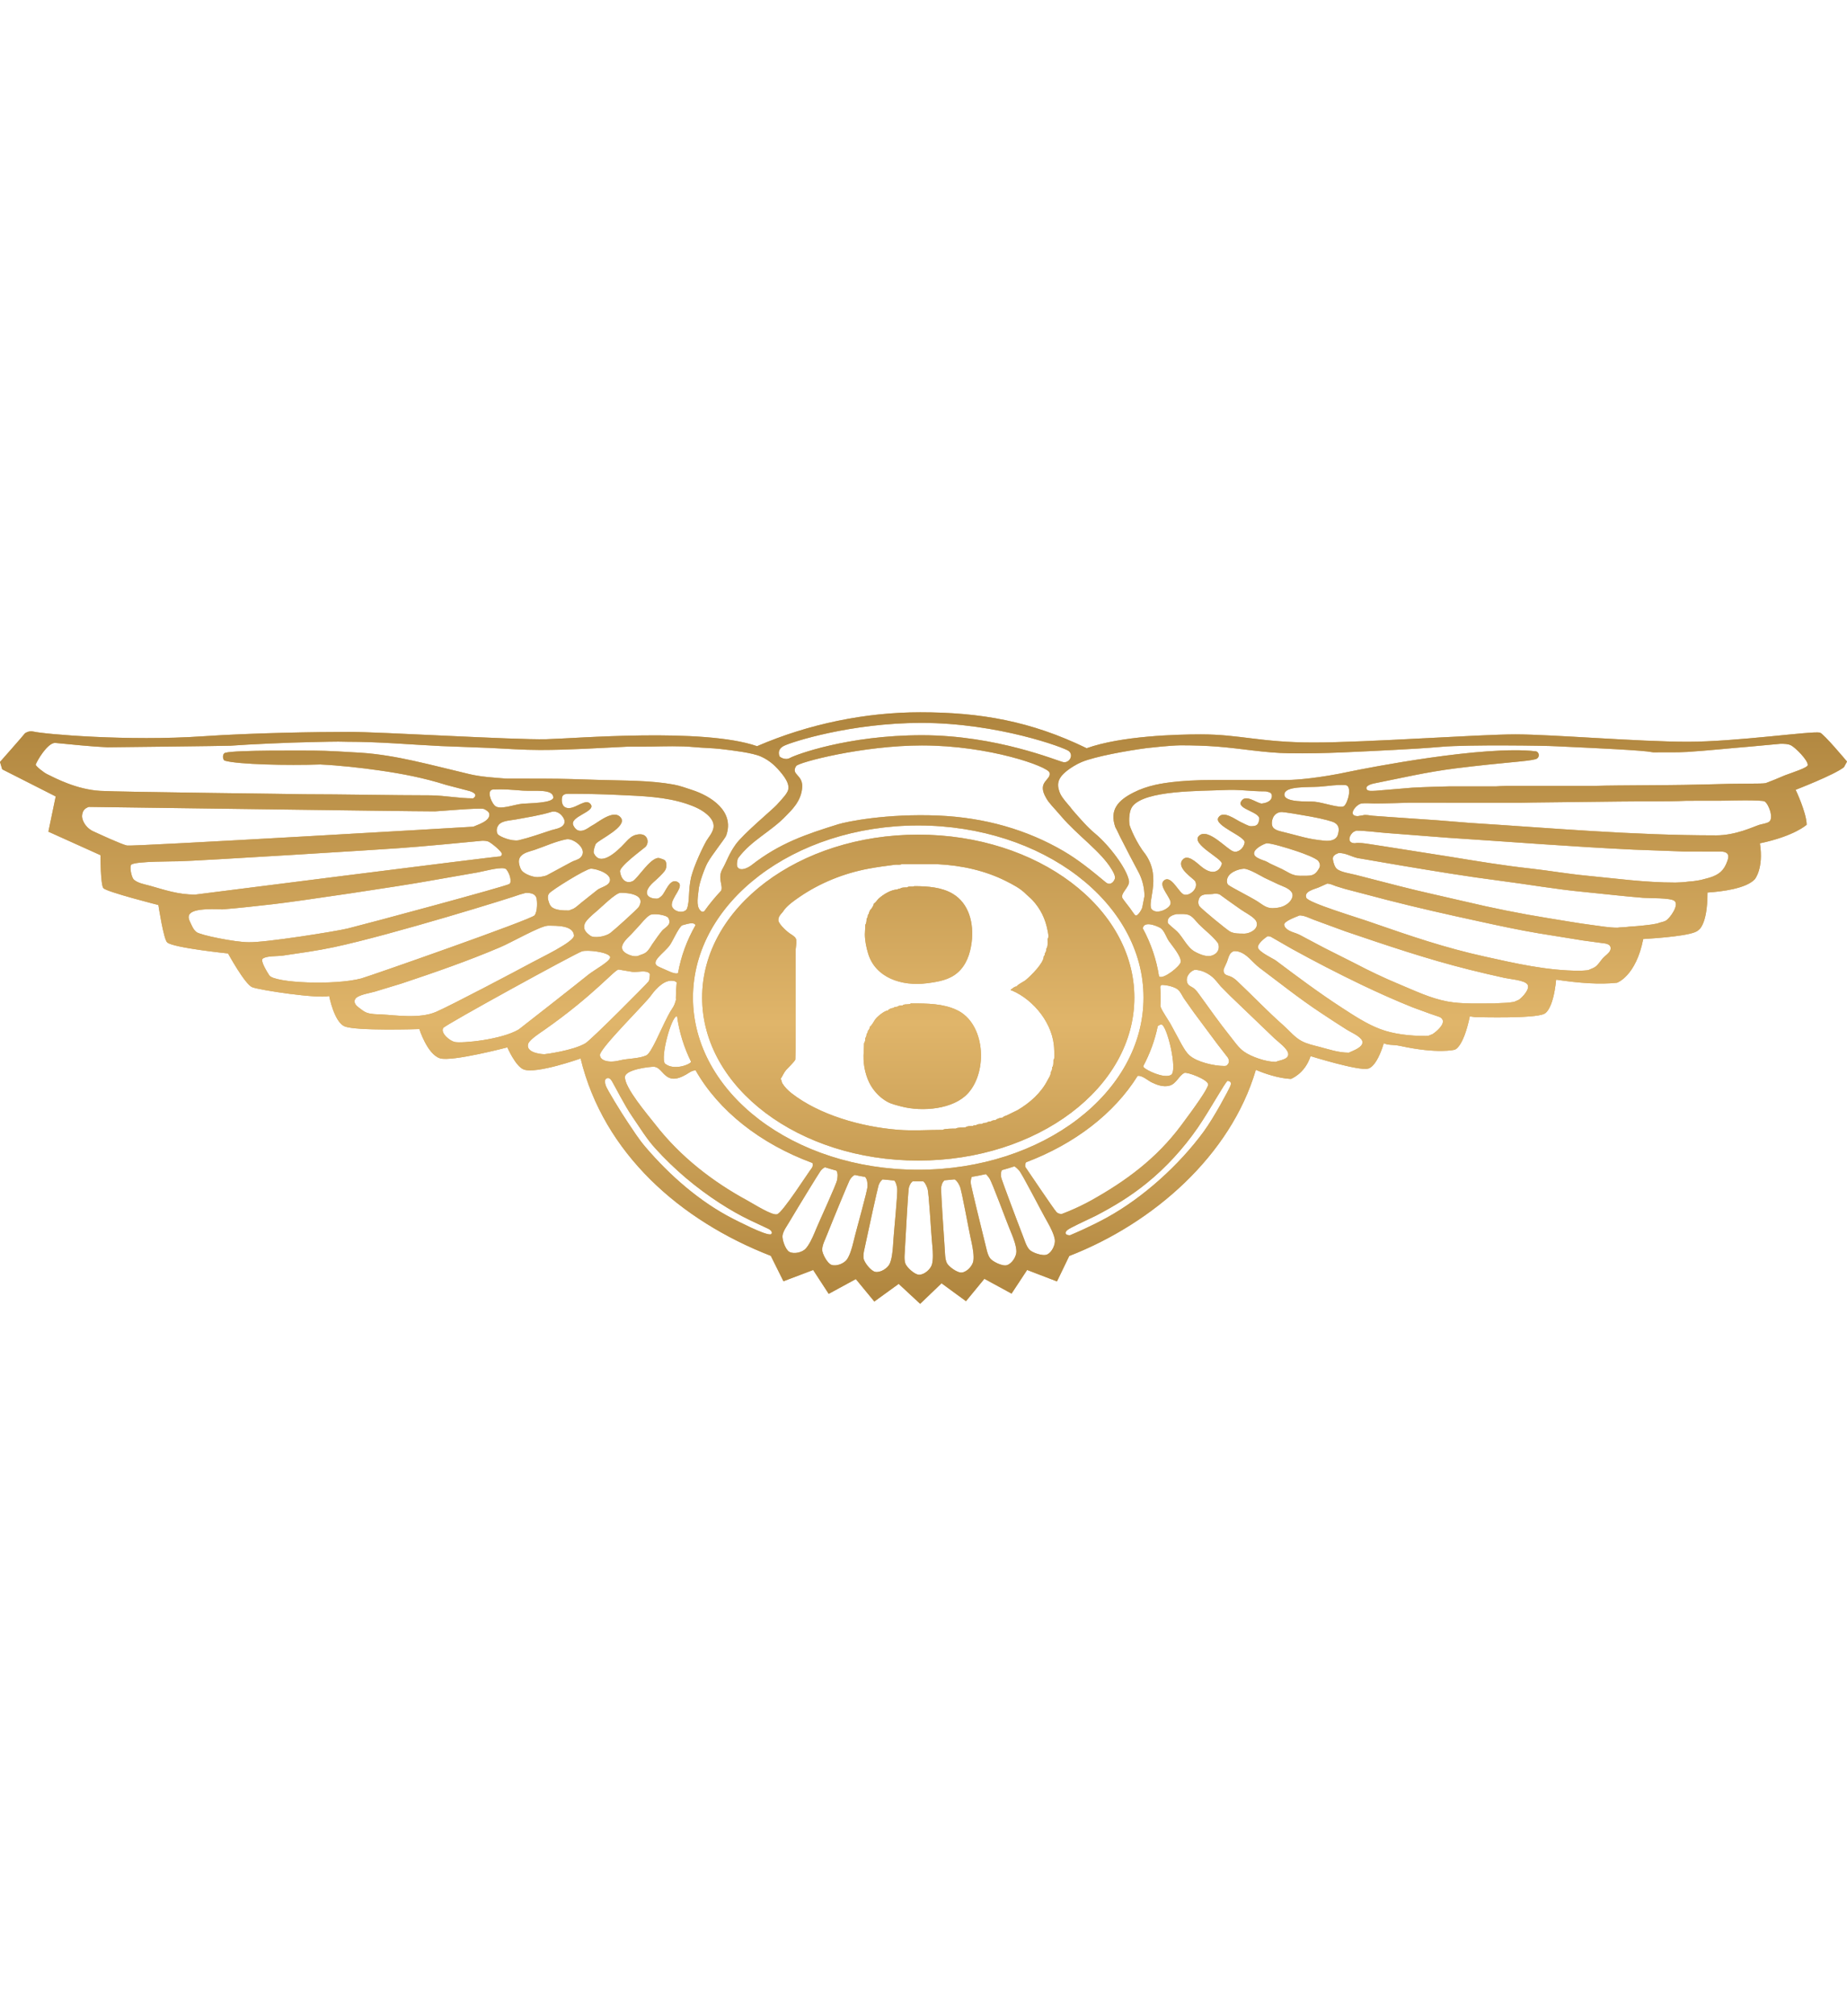 <svg height="120" viewBox="0 0 110 120" width="110" xmlns="http://www.w3.org/2000/svg" xmlns:xlink="http://www.w3.org/1999/xlink"><defs><linearGradient id="a" x1="50%" x2="50%" y1="0%" y2="100%"><stop offset="0" stop-color="#af853e"/><stop offset=".526" stop-color="#e0b56a"/><stop offset="1" stop-color="#af853e"/></linearGradient><path id="b" d="m64.714 44.535c2.045-.735 5.363-.827 6.808-.827 2.324 0 3.549.484 6.708.484 3.157 0 9.87-.484 12.019-.484 2.148 0 7.368.44 10.264.44 2.894 0 7.37-.648 7.869-.545.217.045 1.618 1.724 1.618 1.724l-.182.335c-.563.453-2.877 1.345-2.877 1.345s.644 1.347.658 2.079c0 0-.718.674-2.786 1.107.235 1.515-.308 2.143-.308 2.143-.513.546-1.938.73-2.813.786 0 1.988-.551 2.242-.551 2.242-.278.33-2.517.479-3.277.526-.433 2.213-1.559 2.6-1.559 2.6-1.005.115-2.247.025-3.627-.182-.19 1.903-.719 2.036-.719 2.036-.58.29-3.927.194-3.927.194-.151.009-.295-.016-.495-.045-.4 1.899-.904 1.984-.904 1.984s-.983.265-3.238-.225c-.441-.096-.687-.023-.983-.159-.449 1.481-.935 1.507-.935 1.507-.529.162-3.425-.742-3.425-.742-.339 1.056-1.173 1.357-1.173 1.357-.732-.031-1.618-.334-2.085-.542-1.502 5.112-6.122 9.144-11.113 11.08l-.732 1.515-1.777-.682-.928 1.407-1.618-.881-1.096 1.332-1.455-1.065-1.274 1.222-1.279-1.187-1.451 1.05-1.101-1.335-1.616.878-.925-1.419-1.77.67-.753-1.513c-5.384-2.092-9.955-6.092-11.327-11.746 0 0-2.669.947-3.401.648-.48-.195-.962-1.31-.962-1.31s-3.304.869-4.011.651c-.757-.235-1.229-1.74-1.229-1.74s-3.802.127-4.463-.166c-.618-.276-.908-1.802-.908-1.802-.653.176-4.147-.349-4.584-.524-.436-.175-1.438-2.008-1.438-2.008s-3.262-.334-3.626-.657c-.215-.188-.524-2.226-.524-2.226s-3.102-.784-3.277-1.005c-.172-.219-.172-1.962-.172-1.962l-3.102-1.398.436-2.097-3.186-1.614-.132-.439s1.353-1.528 1.484-1.701c0 0 .219-.178.514-.106.608.151 5.646.586 10.102.279 2.927-.2 6.808-.261 8.685-.261 1.877 0 9.824.48 11.745.436 1.678-.038 9.353-.7 12.558.415 3.079-1.33 6.47-2.018 9.714-2.018 3.579 0 6.596.525 9.912 2.138zm37.971 3.121c-.75.001-1.498.004-2.246.004-1.278.06-2.649.023-3.969.044-1.737.027-5.737.06-5.94.075h-2.487c-1.411 0-2.657-.005-4.067-.005-.239.01-1.669.049-2.12.047-.202-.005-.567-.03-.767 0-.334.052-.878.754-.222.754.028-.006.06-.012.091-.016.066-.009.132-.019.199-.031.184-.057.423.012.611.026.349.025.702.052 1.053.076.922.063 1.843.125 2.763.19.661.053 1.325.109 1.986.16 4.842.305 9.625.739 14.643.739 1.16 0 2.196-.508 2.561-.625.155-.05.481-.087.604-.197.259-.226-.039-1.048-.287-1.198-.169-.103-2.217-.054-2.405-.044zm-97.397.368c-.254.096-.365.222-.398.503-.027.204.128.675.625.933.354.162 1.701.79 2.048.864.321.069 20.593-1.116 20.625-1.121.274-.125 1.018-.331.953-.764-.018-.124-.213-.247-.322-.291-.229-.087-2.727.141-2.913.142-1.722 0-20.152-.265-20.617-.265zm71.052.306c-.224-.005-.45.129-.538.371-.074.199-.098.471.074.609.179.142.455.182.679.241.361.093.723.186 1.081.279.417.102.763.16 1.246.208.373.035.696-.048.793-.347.107-.347.069-.578-.202-.732-.127-.071-.648-.219-1.409-.358-.742-.136-1.503-.257-1.724-.272zm-43.471-.016c-.708.219-1.438.326-2.176.463-.289.05-.669.066-.903.229-.107.075-.167.189-.197.309-.026.12-.009.263.063.348.107.128.789.424 1.231.348.701-.169 1.312-.393 1.964-.604.226-.066.521-.103.684-.283.179-.198.061-.417-.08-.586-.146-.171-.374-.274-.587-.224zm47.906 1.125c-.084.038-.168.062-.235.132-.229.233-.285.617.159.617.18-.054.666.019.839.047.322.048.643.098.962.149 1.297.204 2.596.409 3.894.613 1.567.256 3.139.517 4.732.693 1.118.124 2.23.321 3.359.428 1.741.166 3.459.41 5.299.41.111-.004.224-.01.335-.014.065-.008.132-.012.198-.014.045-.008.094-.012.14-.017.049-.005.1-.01.151-.017.054-.004.111-.009.167-.013.048-.008.092-.01.138-.016.036-.008.071-.012.105-.017.032-.004.062-.01.094-.014.031-.005.06-.01.089-.016.031-.005.063-.009.093-.016.167-.043.334-.087.498-.131.583-.179.881-.423 1.084-1.001.044-.131.1-.314-.003-.432-.092-.103-.234-.122-.374-.128-.732 0-1.466-.003-2.198-.003-.999-.036-1.993-.074-2.995-.11-3.699-.173-7.373-.47-11.038-.705-1.242-.096-2.484-.191-3.727-.288-.513-.04-1.233-.138-1.77-.138zm-47.029.51c-.679.132-1.283.423-1.922.638-.264.087-.603.149-.798.363-.119.131-.15.298-.107.48.027.122.082.304.167.4.171.194.622.375.926.375.169-.005.431-.058.541-.102.499-.269.996-.537 1.495-.806.171-.092.391-.119.53-.264.476-.49-.427-1.153-.832-1.084zm41.661.247c-.285.093-.931.445-.653.759.11.127.463.246.614.298.188.081.175.105.361.186.211.097.418.195.627.291.391.19.599.397 1.09.397.58-.013.839.076 1.127-.472.078-.142.026-.301-.057-.409-.136-.177-.904-.457-1.238-.57-.655-.222-1.688-.529-1.872-.48zm-46.698-.156c-.458.047-3.804.369-5.023.446-.652.053-12.032.761-13.025.775-.184.014-2.59-.012-2.839.2-.129.11.014.761.138.88.232.224.655.29.959.374.883.248 1.678.53 2.703.53.067-.005 17.861-2.274 18.184-2.274.047-.045.092-.078.084-.15-.014-.162-.636-.656-.792-.727-.115-.052-.248-.054-.391-.054zm51.013.731c-.175.066-.383.157-.339.398.03.173.105.449.248.559.246.189.797.263 1.111.344.873.226 1.75.451 2.625.675 1.292.332 2.595.607 3.909.917 1.59.378 3.234.709 4.871.974.902.144 1.806.307 2.735.427.479.061.944.149 1.449.149.048-.004.092-.009.14-.016.084-.004.175-.009.26-.014.061-.005.12-.009.184-.016.044-.005.089-.009.136-.016.067-.004.135-.009.198-.014.069-.006.133-.012.199-.014.067-.008.132-.012.199-.017.052-.005.101-.01.151-.016.047-.005.092-.01.138-.014.045-.006.092-.01.137-.016.045-.006.091-.01.139-.017.039-.004.08-.009.119-.014.032-.004.062-.01.094-.016.03-.005.061-.009.092-.016.031-.005.061-.009.089-.016.032-.004.062-.01.094-.016.18-.083.373-.079.541-.191.228-.154.776-.913.485-1.154-.23-.193-1.48-.154-1.868-.185-1.182-.093-2.358-.237-3.525-.349-1.676-.158-3.342-.454-4.993-.666-1.96-.252-3.89-.572-5.817-.894-.895-.154-1.793-.305-2.685-.46-.389-.093-.679-.299-1.116-.299zm-51.257 1.15c-.993.175-1.984.347-2.978.52-1.57.287-7.747 1.211-9.269 1.38-.986.11-1.969.224-2.978.304-1.846-.089-2.172.215-1.938.708.101.212.201.493.402.645.247.185 2.302.601 3.098.601.957.032 5.201-.643 5.904-.816 1.093-.268 9.417-2.508 9.63-2.649.164-.11.03-.611-.175-.865-.179-.221-1.239.089-1.697.172zm6.716-.218c-.298.014-2.327 1.277-2.472 1.467-.1.129-.097.286-.048.442.039.124.074.254.169.349.222.224.719.23 1.054.23.091-.035.182-.071.274-.107.179-.1.322-.251.489-.38.343-.278.604-.475.947-.752.175-.123.576-.224.688-.417.288-.499-.759-.841-1.102-.833zm38.906 0c-.338.018-.957.226-1.014.673-.016.114.004.23.088.299.151.127 1.348.73 1.729.974.29.184.514.405.898.405.517-.017.701-.144.828-.22.224-.138.493-.48.299-.746-.171-.238-.534-.34-.783-.454-.274-.129-.547-.259-.823-.388-.184-.092-.924-.542-1.222-.542zm4.962.886c-.18.079-.358.159-.538.238-.246.098-.863.23-.715.604.12.307 3.029 1.167 3.921 1.485 2.321.803 4.306 1.489 6.752 2.028 1.777.392 3.67.834 5.637.834.08-.004.163-.008.241-.014.058-.005.111-.01.17-.014.032-.006.061-.01.092-.016.135-.069.266-.098.393-.185.197-.141.307-.351.459-.52.141-.155.352-.274.436-.46.036-.087.04-.199-.017-.277-.066-.084-.166-.109-.264-.136-.451-.061-.904-.122-1.358-.184-.881-.142-1.761-.285-2.643-.427-1.182-.198-2.37-.455-3.527-.708-1.854-.402-3.674-.81-5.479-1.274-.84-.221-1.68-.44-2.52-.66-.177-.056-.356-.109-.534-.164-.169-.061-.309-.138-.504-.151zm-42.085.547c-.303 0-1.185.9-1.511 1.164-.155.129-.537.463-.616.651-.149.367.081.564.321.741.22.164.894.06 1.193-.164.219-.164 1.622-1.422 1.706-1.569.406-.718-.621-.823-1.093-.823zm-5.646.004c-.119.032-.242.067-.361.101-.314.133-7.615 2.397-11.075 3.133-.999.212-2.009.349-3.039.501-.316.047-.984.003-1.204.189-.142.128.278.803.398.987.305.454 3.886.605 5.478.185.644-.189 10.126-3.508 10.32-3.755.199-.255.15-.89.123-1.005-.069-.292-.351-.335-.64-.335zm41.042.046c-.286.076-.728-.047-.907.221-.098.144-.119.376-.027.517.111.167 1.657 1.433 1.841 1.528.243.124.56.116.864.116.256-.005.785-.22.722-.626-.016-.107-.088-.203-.17-.278-.235-.213-.525-.351-.781-.529-.219-.147-.464-.334-.683-.481-.199-.15-.374-.263-.573-.413-.087-.043-.18-.049-.286-.056zm-2.305 1.221c-.259.063-.556.172-.506.517.005.066.41.375.564.525.348.349.604.955 1.047 1.193.308.167.763.37 1.11.193.432-.211.321-.635.25-.727-.317-.411-.748-.727-1.116-1.096-.179-.179-.347-.437-.569-.541-.213-.097-.517-.065-.779-.065zm-31.35.056c-.234.136-.524.51-.709.709-.137.146-.27.292-.405.436-.273.278-.843.755-.357 1.097.202.141.537.256.758.191.179-.083.347-.098.502-.23.154-.129.257-.32.361-.484.122-.184.53-.757.633-.846.211-.186.521-.327.314-.704-.092-.171-.876-.296-1.097-.169zm38.693.02c-.207.089-.93.343-.917.55.022.3.457.432.721.523.199.07.378.182.561.277.375.199.753.397 1.127.596.596.3 1.193.6 1.789.9.864.455 1.745.874 2.644 1.248.924.384 1.868.843 2.887 1.031.865.159 1.869.113 2.824.113.076-.006.154-.01.229-.016.128-.005.255-.01.383-.016.067-.005.132-.01.198-.014.04-.008.082-.01.123-.017.04-.005.081-.009.123-.016.03-.005.058-.009.089-.016.091-.04.184-.081.277-.12.212-.15.71-.665.501-.93-.197-.243-1.028-.301-1.356-.374-.715-.157-1.425-.323-2.123-.498-2.524-.631-4.946-1.455-7.36-2.274-.621-.228-1.243-.455-1.864-.684-.275-.102-.541-.254-.855-.264zm-44.767.611c-.473.021-2.18 1.006-2.859 1.29-1.904.81-3.89 1.497-5.876 2.159-.527.16-1.056.322-1.583.48-.33.093-.724.146-1.018.309-.087.045-.16.124-.175.224-.03.177.119.316.243.409.151.111.296.241.472.307.276.1.596.093.918.109.752.035 2.246.27 3.221-.157.898-.391 4.693-2.389 5.694-2.931.472-.265 2.546-1.233 2.517-1.616-.045-.604-1.018-.582-1.555-.582zm42.859.627c-.171.113-.623.457-.565.691.067.26.911.649 1.049.75 1.288.968 2.573 1.927 3.917 2.8.74.479 1.491.98 2.314 1.29.803.301 1.759.406 2.707.406.054-.004.111-.009.168-.013.079-.035.159-.066.239-.098.221-.137.748-.586.587-.872-.04-.069-.107-.118-.177-.15-.195-.066-.391-.133-.586-.2-.338-.123-.676-.248-1.013-.37-1.047-.42-2.067-.877-3.083-1.363-1.392-.669-2.76-1.375-4.103-2.115-.42-.239-.839-.481-1.257-.722-.035-.009-.071-.018-.106-.03-.032 0-.06-.003-.092-.004zm-2.015.886c-.079.04-.151.08-.207.158-.098.137-.132.323-.194.48-.061.141-.124.278-.188.417-.019.078-.021.171.012.241.08.16.292.164.435.238.122.062.233.145.336.241.94.886 1.825 1.82 2.777 2.658.353.314.662.702 1.065.917.322.175.713.259 1.076.353.563.144 1.11.343 1.744.343.23-.115.914-.326.799-.698-.005-.014-.012-.028-.019-.043-.014-.022-.03-.047-.045-.069-.232-.256-.58-.387-.859-.561-.524-.325-1.032-.666-1.546-1.004-1.25-.823-2.433-1.767-3.639-2.671-.445-.334-.748-.852-1.304-.982-.032-.004-.061-.006-.092-.013-.025-.003-.049-.003-.075-.003-.027-.001-.049-.001-.076-.001zm-38.812.013c-.341.096-8.15 4.375-8.263 4.56-.188.303.389.772.677.836.428.094 2.794-.135 3.82-.746.299-.224 3.834-3.002 4.112-3.234.339-.29 1.444-.861 1.321-1.102-.14-.273-1.344-.415-1.666-.313zm2.184 1.085c-.216-.027-1.46 1.516-4.425 3.591-.255.176-.833.546-.96.808-.185.512.661.64.971.64.071-.006 1.679-.212 2.425-.645.343-.2 3.675-3.549 3.778-3.697.047-.066.081-.406.067-.436-.176-.266-.73-.083-1.041-.123-.239-.034-.581-.102-.816-.138zm34.307.015c-.291.091-.573.436-.442.78.069.185.268.224.408.34.131.114.226.243.322.379.595.823 1.184 1.657 1.821 2.454.245.303.495.688.83.922.433.305 1.299.607 1.887.607.211-.106.733-.125.744-.446 0-.013 0-.028-.003-.043-.035-.305-.598-.704-.82-.913-.883-.847-1.766-1.695-2.652-2.542-.184-.188-.369-.374-.554-.56-.171-.194-.314-.409-.524-.576-.278-.225-.629-.391-1.018-.402zm-35.033 6.468c-.135.047-.088.288-.05.413.066.217.934 1.632 1.318 2.2.33.489.646.991 1.037 1.449 1.481 1.738 3.27 3.282 5.195 4.271.294.147 1.895.98 2.258.947.076-.006.102-.08.088-.124-.025-.092-.105-.146-.18-.194-.364-.171-.728-.343-1.093-.514-.627-.296-1.246-.655-1.834-1.035-1.38-.895-2.653-1.955-3.825-3.244-.536-.589-.894-1.198-1.379-1.901-.458-.661-1.066-1.873-1.22-2.123-.08-.132-.193-.217-.316-.145zm36.989.143c-.155.083-1.027 1.697-1.777 2.788-.834 1.208-1.889 2.372-3.054 3.311-.974.786-1.926 1.359-3.01 1.926-.679.33-1.534.715-1.695.851-.215.177-.106.314.145.314.22-.092 1.218-.51 2.225-1.065 2.117-1.167 4.269-3.095 5.744-5.106.635-.868 1.494-2.489 1.587-2.715.072-.177.032-.286-.166-.305zm-26.676-19.3s.309.26.635.071c.274-.16 3.385-1.343 7.839-1.343 4.454 0 8.063 1.532 8.414 1.601.356.071.643-.406.327-.662-.231-.189-4.21-1.673-8.789-1.673-4.169 0-7.695 1.129-8.171 1.366-.471.235-.255.639-.255.639zm-5.164 14.344c0 5.66 6.006 10.246 13.416 10.246 7.411 0 13.418-4.587 13.418-10.246 0-5.658-6.007-10.245-13.418-10.245-7.41 0-13.416 4.587-13.416 10.245zm.547 0c0-5.356 5.761-9.698 12.869-9.698 7.109 0 12.871 4.342 12.871 9.698 0 5.358-5.762 9.699-12.871 9.699-7.108 0-12.869-4.342-12.869-9.699zm11.887-7.945c-.102.06-.276.022-.397.036-.529.07-1.058.136-1.57.233-1.484.276-2.912.855-4.12 1.684-.307.211-.657.453-.902.754-.006.013-.014.025-.025.039-.088.146-.243.257-.303.418-.023.065-.045.164-.021.237.083.237.524.644.744.775.109.066.294.191.31.329.023.21-.023.41-.036.595-.003.25-.003.499-.003.749v5.143c-.004.215-.009.426-.016.639-.028.106-.45.512-.55.626-.132.151-.201.341-.309.502-.001.013-.008.025-.013.036.063.059.052.175.096.247.128.211.341.433.545.59 1.654 1.292 4.142 2.005 6.354 2.182.874.069 1.773.004 2.659.004.075-.076.625-.076.776-.076.071-.07.457-.075.581-.075.072-.079.314-.079.428-.079.044-.045.128-.045.199-.045.071-.075.239-.075.349-.075.052-.058.193-.076.275-.076.051-.054.18-.078.259-.078.051-.056.195-.075.274-.075.079-.087.309-.153.429-.153.059-.083.167-.096.251-.135.213-.103.426-.207.636-.31.739-.436 1.402-1.024 1.793-1.794.078-.149.19-.294.19-.48.061-.061.075-.18.075-.274.089-.088.076-.291.076-.427.098-.111.048-.451.045-.611-.022-1.512-1.198-2.967-2.509-3.529-.025-.01-.085-.013-.085-.045.096-.066.226-.199.353-.199.097-.145.415-.269.563-.396.309-.26 1.054-.995 1.054-1.388.052-.049.075-.123.075-.199.062-.058.078-.172.078-.261.109-.114.076-.407.076-.579.097-.105.03-.353.009-.473-.132-.72-.423-1.323-.918-1.854-.112-.12-.238-.21-.349-.323-.35-.363-.811-.596-1.24-.811-1.206-.603-2.605-.925-4.066-.993-.71-.001-1.416-.003-2.123-.003zm.746 1.313c.827 0 1.643.071 2.279.445.988.58 1.282 1.776 1.136 2.914-.091.679-.317 1.335-.83 1.785-.502.438-1.152.546-1.834.634-1.509.194-3.072-.331-3.502-1.781-.105-.351-.186-.736-.191-1.127.009-.193.019-.388.028-.58.065-.071.075-.251.075-.352.052-.052.079-.153.079-.229.041-.038.074-.107.074-.168.03-.027.047-.063.047-.107.083-.065.23-.29.23-.397.119-.067.186-.199.283-.291.261-.244.75-.547 1.12-.547.036-.041.096-.045.153-.045.079-.085.305-.078.428-.078.092-.1.313-.014.426-.076zm-.196 6.978c1.014 0 1.908.014 2.713.385 1.716.793 1.876 3.648.688 4.957-.86.957-2.713 1.125-3.985.79-.291-.079-.583-.141-.842-.287-.343-.198-.613-.451-.847-.775-.331-.457-.521-1.112-.55-1.713-.016-.338.028-.673.028-.993.063-.062.076-.207.076-.304.056-.056.075-.163.075-.244.051-.041.079-.116.079-.184.056-.048.12-.164.12-.246.136-.102.225-.307.322-.442.111-.155.548-.516.732-.516.063-.081.23-.155.336-.155.048-.056.167-.075.243-.075.06-.066.212-.076.307-.076.111-.119.38-.016.504-.122zm22.238-12.446c-.032.514 1.438.409 1.797.441.532.048 1.567.431 1.764.254.239-.213.494-1.225.065-1.244-.623-.026-.859.044-1.553.097-.714.044-2.04-.048-2.072.453zm-43.538.178c-.032-.514-1.098-.353-1.816-.397-.692-.053-1.131-.096-1.751-.069-.432.018-.155.709.061.946.286.316 1.136-.049 1.666-.097.357-.032 1.861-.028 1.841-.383zm42.417-.353c-.974 0-1.51-.124-2.46-.079-1.419.066-4.741 0-5.473.982-.191.256-.213.77-.173 1.068.028.171.44 1.141.946 1.766 1.045 1.471-.019 3.031.432 3.331.329.257 1.036-.109 1.071-.387.087-.299-.748-1.048-.406-1.362.445-.413.914.788 1.233.83.343.078.863-.393.636-.801-.091-.162-1.123-.771-.764-1.255.291-.392.801.109 1.124.378.62.515 1.065.363 1.23-.145.097-.303-1.856-1.173-1.367-1.67.53-.538 1.698.833 2.063.921.264.091.613-.184.664-.532.051-.367-1.848-1.006-1.57-1.477.282-.476 1.03.118 1.345.264.115.043.454.25.598.242.317 0 .448-.058.497-.417.062-.428-1.313-.6-1.094-1.032.255-.511.911.069 1.235.102.467-.052.642-.27.608-.501-.03-.185-.221-.189-.373-.228zm-41.517.145c-.191 0-.357.041-.385.233-.036.235-.001.609.397.62.47.008 1.043-.617 1.317-.222.31.445-1.294.713-1.037 1.253.33.691.98.058 1.099.016.323-.151 1.332-1.05 1.742-.458.363.521-1.294 1.278-1.494 1.526-.057.072-.175.463-.129.559.362.805 1.277.034 1.89-.638.228-.25.393-.387.621-.446.314-.081.588-.019.673.263.05.16.003.349-.115.459-.128.123-1.556 1.154-1.508 1.462.098.625.476.708.753.574.298-.132 1.133-1.551 1.626-1.363.131.05.294.072.345.198.072.172.044.413-.065.558-.138.186-.4.431-.576.586-.15.132-.317.288-.406.453-.233.418.112.609.494.609.135 0 .207-.075.3-.155.233-.198.475-1.08.947-.845.494.248-.42.947-.33 1.442.135.374.728.45.893.172.181-.444.074-1.128.256-1.899.177-.691.674-1.748.913-2.164.153-.246.338-.439.408-.732.005-.021.009-.04.013-.061.04-.309-.155-.564-.365-.753-.344-.314-.809-.507-1.239-.651-1.27-.423-2.63-.462-4.086-.529-.979-.048-1.952-.066-2.95-.066zm34.234 7.912c-.013.031-.023.067-.023.106.48.891.807 1.843.959 2.834.01.008.016.017.022.023.224.188 1.25-.608 1.274-.874.03-.329-.498-.942-.701-1.231-.166-.235-.242-.558-.466-.754-.075-.069-.886-.464-1.065-.103zm1.11 3.464c-.044.006-.076.048-.1.11.016.215.023.431.023.647 0 .164-.004.326-.014.488.008.036.018.067.026.091.069.203.457.774.565.96l.675 1.248c.14.232.256.462.475.656.437.385 1.436.625 2.079.625l.107-.014c.175-.138.207-.287.089-.488l-.632-.816-1.381-1.856-.595-.84c-.115-.175-.197-.387-.358-.528-.195-.172-.676-.282-.958-.282zm-30.424.623c-.276.417-3.042 3.133-3.045 3.544 0 .321.489.499 1.177.325.481-.12 1.147-.096 1.585-.298.3-.138.809-1.424 1.274-2.323.307-.594.353-.489.48-.943l.012-.031-.004-.14c0-.303.016-.604.049-.9-.049-.058-.124-.097-.228-.101-.449-.069-.93.354-1.3.867zm.182 4.247c-.238-.01-1.724.157-1.737.612-.016.645 1.328 2.209 1.805 2.819 1.504 1.938 3.449 3.428 5.504 4.54.389.212 1.472.905 1.754.806.322-.078 1.899-2.559 2.062-2.745.041-.05.076-.15.052-.27-.006-.013-.012-.025-.018-.038-3.098-1.142-5.575-3.099-6.946-5.503-.204-.022-.419.154-.573.243-.238.137-.589.3-.891.228-.477-.114-.605-.653-1.01-.692zm31.58.368c-.314.144-.477.644-.878.754-.383.106-.775-.048-1.085-.2-.179-.088-.588-.44-.823-.375-1.388 2.227-3.738 4.042-6.645 5.14-.057.097-.074.237-.013.318.075.102 1.67 2.48 1.828 2.643.078.083.189.115.312.115l.394-.155c.466-.193.933-.415 1.372-.66 2.045-1.14 3.875-2.481 5.351-4.463.842-1.129 1.594-2.182 1.605-2.431-.021-.301-1.248-.755-1.419-.687zm-13.685 6.333c-.201.023-.402.041-.605.058-.151.138-.199.362-.199.507 0 .246.14 2.539.211 3.491.028.316.009.647.128.917.092.204.632.613.903.573.326-.044.639-.422.68-.692.048-.309-.034-.763-.096-1.057-.203-.883-.592-3.146-.715-3.397-.061-.123-.145-.305-.307-.401zm1.864-.311c-.278.061-.556.116-.842.164-.067.151-.069.325-.048.442.044.247.595 2.539.836 3.489.087.316.126.653.296.904.128.193.745.507 1.014.418.319-.101.568-.538.561-.82-.005-.32-.168-.766-.286-1.049-.361-.86-1.158-3.076-1.328-3.309-.052-.069-.116-.163-.203-.239zm1.702-.464c-.247.083-.501.158-.755.229-.075.173-.056.376-.016.504.074.241.899 2.449 1.255 3.362.124.303.203.633.402.861.151.175.803.411 1.058.292.305-.142.498-.605.46-.883-.047-.317-.265-.739-.414-1.006-.463-.808-1.525-2.912-1.722-3.121-.07-.072-.158-.169-.269-.238zm-5.433.893c-.098.003-.198.003-.298.003-.109 0-.22 0-.334-.003-.153.12-.222.325-.239.464-.031.242-.168 2.535-.215 3.487-.008.32-.071.645.017.929.063.215.552.683.827.679.329-.005.683-.342.759-.605.085-.299.058-.762.031-1.058-.091-.903-.203-3.196-.295-3.463-.047-.127-.106-.316-.254-.433zm-1.725-.05c-.234-.018-.468-.04-.7-.065-.128.103-.21.259-.242.375-.067.234-.564 2.478-.759 3.412-.057.313-.168.623-.127.918.031.221.436.763.71.801.323.047.726-.23.843-.479.131-.282.176-.744.198-1.04.049-.908.298-3.189.247-3.467-.023-.128-.052-.321-.171-.457zm-1.739-.213c-.21-.035-.418-.072-.62-.118-.149.081-.255.224-.31.332-.107.22-.986 2.343-1.337 3.229-.114.299-.278.586-.288.882-.008.225.301.827.563.912.31.102.754-.101.912-.323.179-.257.303-.702.375-.993.208-.883.849-3.086.849-3.368-.003-.153.004-.388-.142-.552zm-1.703-.373c-.23-.063-.462-.129-.688-.202-.122.061-.219.16-.277.243-.141.202-1.34 2.16-1.826 2.98-.159.277-.366.536-.422.825-.043.221.167.864.41.99.291.149.763.019.955-.179.215-.224.409-.644.525-.92.344-.841 1.322-2.919 1.363-3.196.021-.144.063-.361-.04-.542zm-9.201-14.599c-.23.184-.53.89-.711 1.158-.335.494-1.297 1.041-.652 1.317.477.2.943.471 1.128.363.176-.997.529-1.952 1.039-2.846-.088-.234-.564-.052-.803.008zm-.295 5.407c-.329-.041-1.01 2.46-.72 2.819.513.433 1.464.072 1.559-.102-.424-.859-.708-1.768-.838-2.716zm65.724-16.214-1.848.171c-1.225.098-2.469.235-3.71.314-.664.04-1.336.01-2.014.025-.221-.039-.499-.071-.842-.097-1.543-.119-4.596-.244-4.931-.264-.68-.043-5.291-.101-6.803.028-.986.083-1.957.144-2.878.188-2.066.1-4.115.233-6.244.199-1.463-.021-2.838-.283-4.245-.393-.722-.056-1.457-.079-2.227-.079-.691.014-1.614.124-1.992.162-1.138.149-3.062.49-3.882.828-.304.124-.677.357-.873.514-.33.263-.636.573-.513 1.084.063.256.136.387.291.596.177.237.373.435.547.674.423.481.864 1.002 1.34 1.396.812.671 1.894 2.08 2.015 2.816.06.371-.587.771-.364 1.063.022.026.071.096.133.182.191.237.371.481.541.73.032.036.057.063.071.074.141.084.41-.389.418-.499l.124-.642c0-.516-.138-1.032-.362-1.444-.309-.578-.692-1.306-.99-1.898-.127-.226-.251-.538-.382-.764-.369-1.05.188-1.604 1.062-2.053.413-.213.851-.36 1.316-.466.164-.032 1.204-.296 3.606-.292h4.319c.457-.004 1.829-.103 3.681-.503.997-.207 7.944-1.569 11.049-1.203.219.027.274.384 0 .468-.472.14-1.867.184-4.763.547-1.741.217-3.284.586-4.822.889-.131.025-.546.119-.493.32.05.188.387.124.555.124.056-.004 1.323-.111 2.183-.182.623-.036 2.02-.078 2.23-.078h2.763l.229-.014.366-.014h5.221c.067-.008 1.211-.026 1.435-.026 1.001 0 1.988-.023 2.993-.023.904 0 3.564-.07 3.711-.075.366 0 1.239-.009 1.366-.013.093.003.653-.003.732-.031.12-.039.825-.321 1.138-.462.42-.159 1.356-.451 1.361-.611.008-.299-.741-1.041-.995-1.171-.184-.094-.391-.094-.625-.094zm-85.389-.121c-.58-.026-1.61.013-2.22.023-1.099.019-3.644.129-4.715.213-.21.016-7.317.094-7.317.094-.992-.044-2.178-.172-3.141-.263-.454.036-1.034 1.026-1.136 1.288-.032.081.501.495.682.576.476.234 1.75.912 3.164.993 1.27.072 11.912.186 12.141.2 2.195 0 5.353.066 7.541.066.869.013 1.662.18 2.52.18.313-.215.014-.367-.215-.438l-1.387-.362c-1.299-.411-2.592-.666-3.993-.865-1.083-.155-2.362-.298-3.507-.353-1.948.067-4.887.003-5.679-.224-.142-.035-.176-.432.035-.473.609-.169 4.729-.127 5.285-.127.755 0 2.023.08 2.751.125 1.07.067 2.151.259 3.152.479 1.177.26 2.164.516 3.341.796.687.163 1.432.206 2.168.264l2.306.005c1.068 0 2.174.041 3.223.074 1.526.048 3.042.019 4.457.276.383.07.748.206 1.112.325 1.098.358 2.543 1.257 2.024 2.711-.065.18-.874 1.173-1.125 1.647-.131.238-.489 1.16-.521 1.607-.074.592-.133 1.049.172 1.262.047.034.105.022.171-.014.301-.427.639-.834 1.006-1.225.124-.331-.247-.752.091-1.317.247-.44.364-.861.765-1.422.442-.629 2.221-2.106 2.449-2.361.171-.197.498-.523.616-.746.286-.445-.225-1.035-.568-1.413-.179-.198-.517-.512-.983-.719-.504-.228-1.705-.37-2.4-.45-.511-.06-1.044-.063-1.572-.113-.847-.081-1.773-.047-2.612-.032l-1.344.004c-1.748.081-3.44.198-5.235.198-1.001 0-2.011-.075-2.996-.122-.977-.045-1.922-.066-2.899-.11-1.901-.092-3.643-.257-5.611-.257zm48.5 16.827c-.087.018-.151.05-.208.109-.169.824-.46 1.616-.86 2.368.003.031.016.061.039.085.122.142 1.168.679 1.608.445.435-.215-.25-3.049-.578-3.007zm-14.222-16.607c-3.56 0-7.377 1.006-7.519 1.224-.33.519.379.498.361 1.218-.022.882-.708 1.473-.946 1.728-.907.962-2.063 1.453-2.863 2.528-.061.08-.12.442-.039.554.211.282.706-.03.825-.124 1.682-1.316 3.26-1.843 5.166-2.436.473-.149 2.875-.651 5.975-.517 2.74.118 5.266.834 7.465 2.125.878.515 1.662 1.155 2.495 1.847.303.255.539-.118.55-.256.012-.16-.119-.387-.202-.521-.633-1.057-2.028-2.011-2.996-3.147-.479-.563-.718-.766-.898-1.088-.591-1.0.313-1.057.199-1.515-.088-.365-3.595-1.619-7.575-1.619z"/></defs><g fill="none" fill-rule="evenodd"><use fill="#d1a65c" xlink:href="#b"/><use fill="url(#a)" xlink:href="#b"/></g></svg>